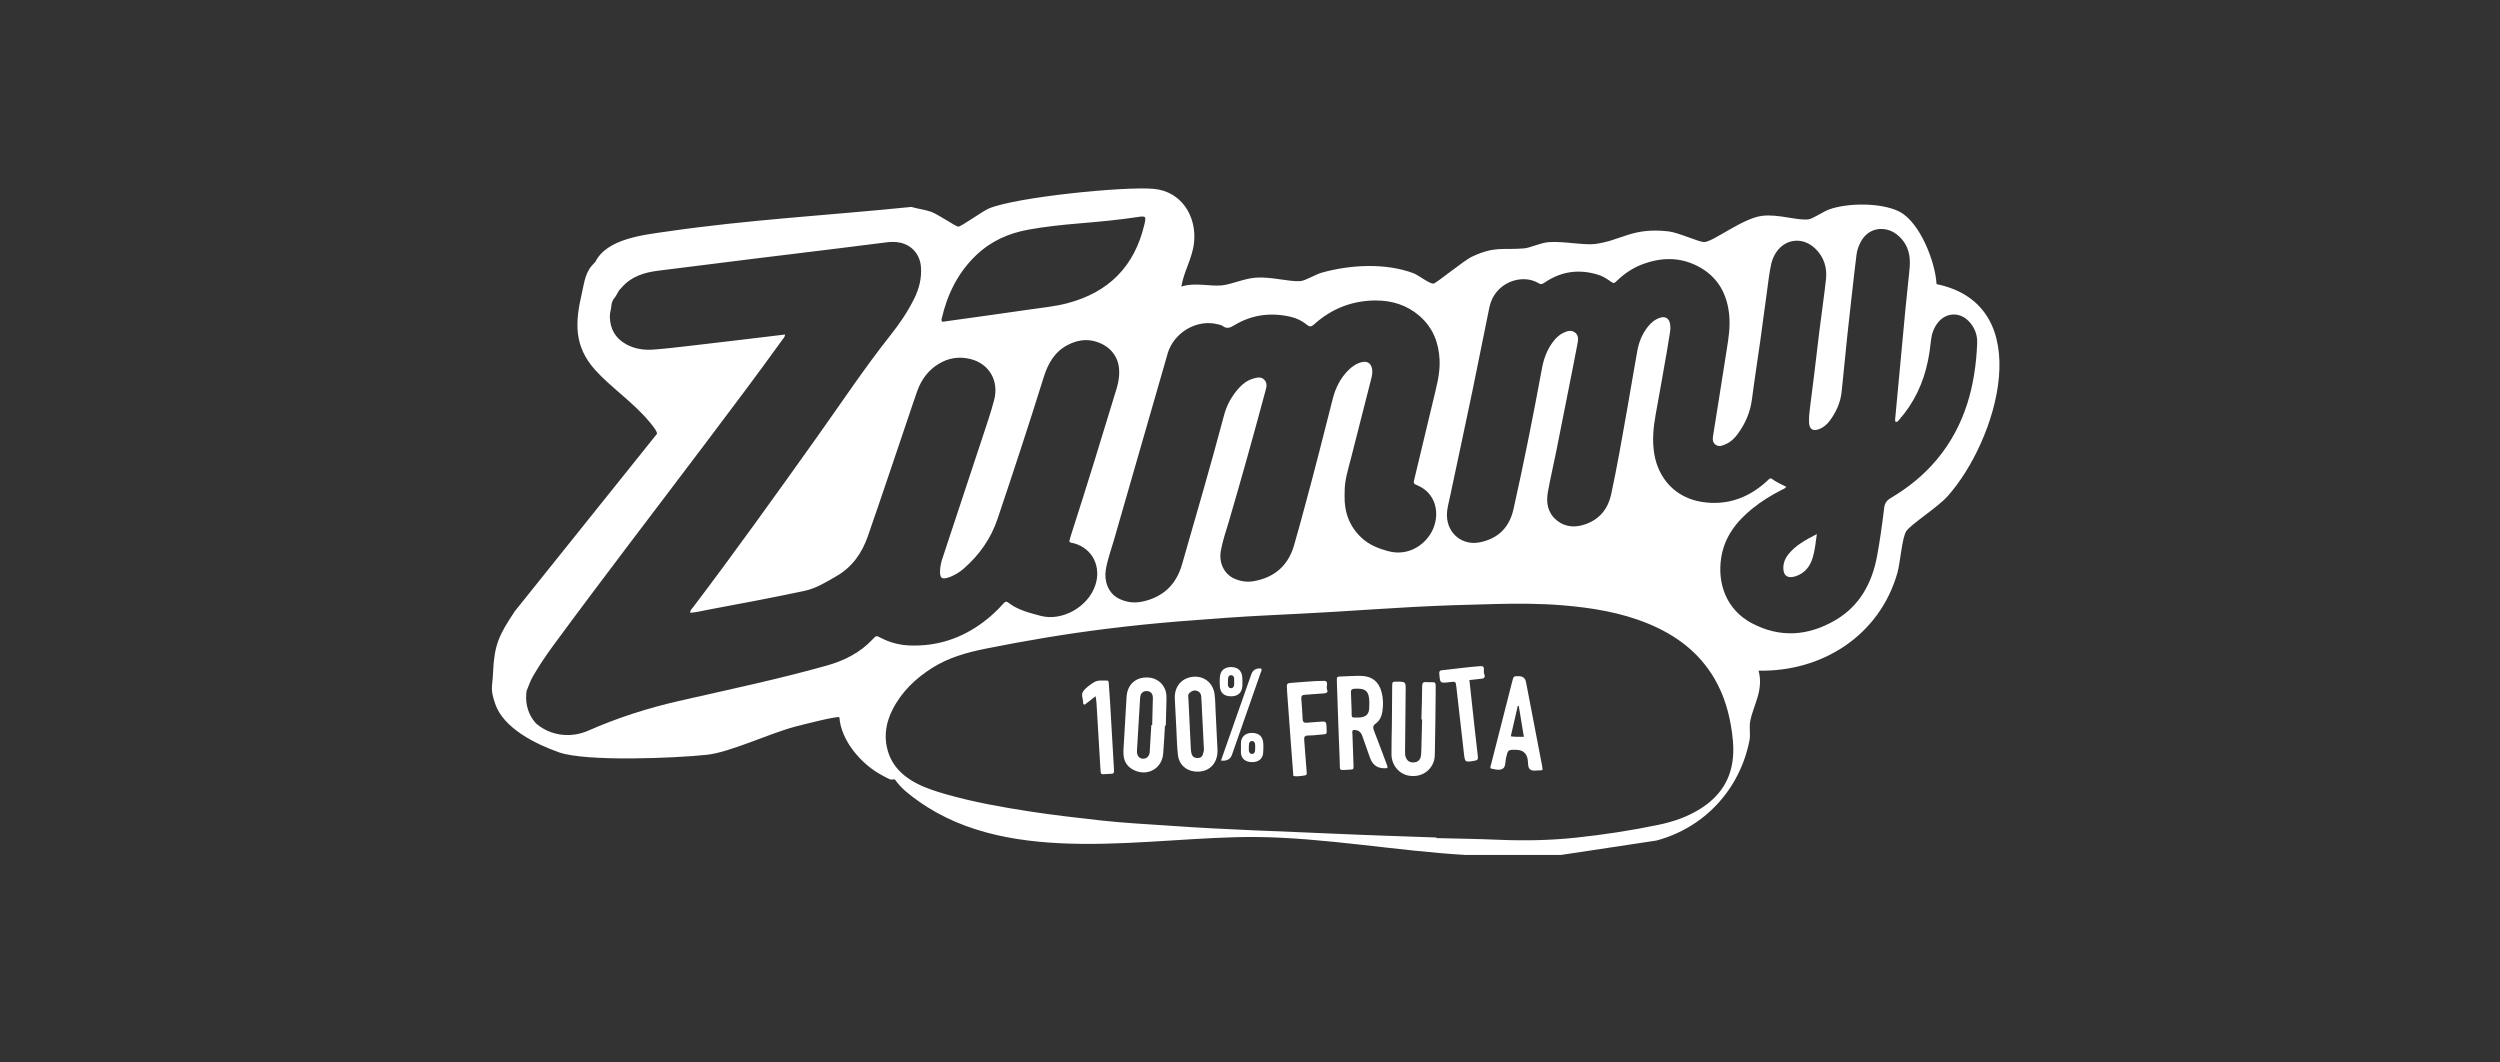 <?xml version="1.0" encoding="UTF-8"?>
<svg id="Capa_1" data-name="Capa 1" xmlns="http://www.w3.org/2000/svg" viewBox="0 0 200 85">
  <rect x="0" y="0" width="200" height="85" fill="#333333" stroke="none"/>
  <defs>
    <style>
      .cls-1 {
        fill: #fff;
      }
    </style>
  </defs>
  <path class="cls-1" d="M100.194,58.631c-.618-.017-.955.388-.917.903.006.081-.003.164-.005.246.003,0,.007,0,.01,0-.004.147-.019.296-.009.442.03.465.347.734.865.748.513.013.863-.246.91-.697.025-.244.024-.491.019-.737-.012-.58-.317-.889-.873-.905ZM100.416,59.766c-.004.143-.004.176-.006.208-.01.175-.05.351-.266.337-.17-.011-.239-.157-.238-.322.001-.164-.005-.329.018-.49.017-.121.109-.216.233-.22.156-.005.232.108.248.252.013.114.009.229.009.234Z"/>
  <path class="cls-1" d="M100.905,53.485q-.612-.076-.805.47c-.359,1.02-.718,2.041-1.077,3.062-.445,1.267-.89,2.535-1.345,3.831q.688.076.876-.457c.764-2.182,1.528-4.363,2.29-6.545.041-.117.126-.229.059-.361Z"/>
  <path class="cls-1" d="M105.905,54.468c-.9.004-1.8.111-2.7.17-.215.014-.28.123-.255.322.016.13.009.262.019.393.098,1.358.197,2.716.298,4.073.065.881.134,1.762.201,2.65.27.059.512.014.754-.017.333-.044.331-.046.304-.394-.063-.818-.12-1.636-.189-2.453-.02-.234.02-.372.299-.37.278.002.557-.027.834-.057.803-.087.663.077.645-.769-.005-.234-.106-.312-.338-.289-.408.041-.819.045-1.227.09-.241.026-.328-.068-.34-.29-.03-.54-.056-1.081-.105-1.62-.022-.243.071-.314.296-.326.508-.028,1.014-.085,1.521-.111.217-.011.338-.112.245-.298-.116-.234.202-.706-.262-.704Z"/>
  <path class="cls-1" d="M109.937,58.498c-.097-.249-.146-.43.126-.621.321-.225.474-.587.53-.969.074-.506.071-1.015-.059-1.516-.222-.855-.775-1.307-1.665-1.322-.508-.009-1.017.028-1.525.045-.407.014-.408.015-.395.407.074,2.116.138,4.232.228,6.348.036.852-.121.747.789.702.329-.016.327-.03.314-.389-.03-.804-.06-1.607-.083-2.411-.004-.123-.054-.26.049-.367q.554-.052.732.453c.207.588.416,1.175.622,1.763q.336.958,1.392.824c.022-.147-.029-.233-.063-.324-.33-.875-.652-1.752-.992-2.623ZM109.542,56.411s-.001,0-.002,0c-.003.115.004.231-.011.344-.046.347-.21.532-.544.614-.095.023-.195.032-.292.033-.681.008-.54.032-.561-.541-.018-.475-.031-.951-.057-1.426-.011-.211.025-.32.282-.336.892-.056,1.173.182,1.19,1.066.002.082-.004.164-.006.246Z"/>
  <path class="cls-1" d="M98.471,55.704c.557.006.871-.27.916-.806.007-.082.005-.164.009-.327-.004-.099.002-.281-.02-.459-.059-.479-.373-.742-.875-.748-.501-.006-.841.252-.9.722-.034.275-.032.558-.012.835.038.517.345.778.883.783ZM98.242,54.302c.007-.168.091-.297.261-.285.166.012.238.148.233.316-.002.081-.004.162-.006.243h.008c-.001.049-.003.097-.004.146-.001.182-.064.339-.267.331-.169-.007-.238-.148-.236-.313.001-.146.004-.292.01-.437Z"/>
  <path class="cls-1" d="M88.802,56.109c-.028-.475-.063-.95-.099-1.425-.007-.094-.005-.237-.121-.236-.357.002-.744-.064-1.056.129-.331.205-.678.446-.89.758-.161.237.02.605.019.916,0,.045.004.101.123.124.246-.192.523-.409.869-.68.032.23.062.373.071.517.102,1.688.199,3.377.302,5.065.051.841-.02.644.722.633.392-.006.396-.025.372-.441-.102-1.787-.206-3.573-.312-5.36Z"/>
  <path class="cls-1" d="M91.892,54.205c-1.004-.075-1.702.529-1.766,1.543-.076,1.194-.142,2.388-.209,3.583-.019.343-.055.688-.036,1.03.036.658.401,1.097,1.008,1.322,1.04.386,2.073-.273,2.165-1.383.062-.751.097-1.504.144-2.257.022,0,.045.001.067.002.018-.704.037-1.408.054-2.113.003-.114,0-.23-.01-.343-.073-.767-.647-1.327-1.415-1.384ZM92.226,55.988c-.016.672-.034,1.345-.051,2.017-.023,0-.046-.001-.069-.002-.04.672-.08,1.343-.121,2.015-.005.082-.003.166-.02.245-.06.271-.27.442-.52.434-.281-.009-.465-.197-.486-.513-.009-.13.006-.262.014-.393.073-1.245.147-2.49.223-3.735.009-.147.011-.299.053-.438.072-.233.299-.36.542-.33.241.03.387.169.428.407.016.096.011.196.008.294Z"/>
  <path class="cls-1" d="M97.163,55.517c-.122-.882-.83-1.445-1.682-1.377-.898.072-1.495.722-1.499,1.634,0,.115.007.229.013.344.037.72.073,1.441.111,2.161.038.704.049,1.411.125,2.11.081.754.627,1.258,1.356,1.331,1.082.109,1.823-.58,1.814-1.687-.052-1.064-.102-2.129-.156-3.193-.022-.442-.022-.887-.083-1.324ZM96.23,60.337c-.065.244-.227.302-.437.306-.22.004-.385-.102-.457-.306-.048-.136-.063-.288-.07-.434-.068-1.324-.134-2.649-.192-3.974-.007-.168-.074-.353.097-.503.173-.151.349-.233.58-.161.215.067.327.228.346.434.034.358.04.719.058,1.079.052,1.046.104,2.093.156,3.129.021.161-.042.291-.08.431Z"/>
  <path class="cls-1" d="M154.923,22.728c-.094-1.792-1.343-4.979-2.987-5.805-1.426-.716-4.104-.71-5.609-.167-.473.171-1.299.754-1.663.793-.953.1-2.367-.437-3.689-.283-1.551.18-3.953,2.101-4.638,2.099-.439-.001-2.066-.767-2.86-.856-2.944-.329-3.736.733-5.883,1.011-.854.111-2.59-.242-3.697-.148-.735.063-1.457.459-1.988.501-1.718.138-2.315-.198-4.138.655-.692.324-2.89,2.161-3.103,2.162-.342.002-1.177-.676-1.592-.832-2.245-.843-5.071-.68-7.341-.044-.497.139-1.307.65-1.72.678-.883.06-2.334-.373-3.564-.279-.95.073-1.936.544-2.722.619-.955.091-2.173-.258-3.221.097.196-1.22.877-2.25,1.014-3.511.231-2.127-1.016-4.113-3.228-4.31-2.386-.212-11.034.665-13.186,1.571-.519.219-2.199,1.453-2.452,1.453-.179,0-1.64-1.006-2.18-1.193-.49-.17-1.065-.233-1.569-.385-6.452.657-13.059,1.022-19.495,1.96-1.894.276-4.882.565-5.798,2.461-.81.737-.844,1.535-1.066,2.487-.544,2.335-.647,4.219,1.062,6.131,1.222,1.367,3.108,2.642,4.357,4.168.164.2.623.73.591.947l-11.379,14.2c-1.27,1.92-1.635,2.653-1.736,4.925-.052,1.178-.248,1.238.178,2.487.663,1.945,3.244,3.214,5.102,3.867,2.176.766,9.304.469,11.838.195,1.841-.199,4.95-1.688,7-2.236.48-.128,3.457-.897,3.591-.762.13,1.884,1.767,3.761,3.375,4.619.222.118.482.271.711.355.091.033.263-.033.355,0,.491.714,1.2,1.247,1.898,1.743,7.519,5.339,18.448,2.798,26.965,2.859,5.407.039,11.375,1.124,16.786,1.436.234.013.476-.009.711,0h6.927l7.639-1.153c3.856-1.036,6.671-4.097,7.44-8.012.095-.481-.038-1.016.06-1.539.232-1.244,1.094-2.468.668-4.038,5.115.098,9.675-2.826,11.103-7.813.233-.814.372-2.868.723-3.362.396-.557,2.481-1.879,3.277-2.762,3.927-4.357,7.347-15.283-.869-16.99ZM93.398,28.317c.492-1.715,2.351-2.817,4.041-2.37.126.033.27.054.369.129.353.269.627.131.964-.072,1.388-.834,2.891-1.021,4.46-.665.482.109.936.324,1.319.642.23.191.364.158.576-.032,1.4-1.26,3.054-1.909,4.935-1.911,1.3-.001,2.495.367,3.498,1.237,1.072.929,1.543,2.137,1.607,3.524.051,1.099-.254,2.146-.503,3.199-.499,2.107-1.01,4.211-1.512,6.316-.089.372-.082.377.262.524,1.413.601,1.805,2.162,1.224,3.493-.493,1.13-1.864,2.236-3.615,1.754-.755-.208-1.463-.488-2.05-1.019-1.017-.92-1.44-2.087-1.407-3.439.002-.082.004-.164.006-.246-.016-.951.284-1.845.514-2.75.527-2.083,1.064-4.163,1.591-6.247.076-.3.151-.605.077-.923-.091-.395-.359-.58-.76-.499-.433.088-.787.324-1.097.627-.667.65-1.061,1.454-1.285,2.345-.711,2.815-1.426,5.629-2.187,8.431-.297,1.092-.586,2.187-.905,3.273-.477,1.625-1.575,2.569-3.237,2.858-.531.092-1.051.011-1.541-.207-.811-.361-1.246-1.268-1.077-2.221.143-.811.42-1.585.65-2.372,1.006-3.432,1.968-6.876,2.894-10.33.009-.032.013-.065.023-.096.101-.307.163-.624-.082-.883-.269-.285-.616-.184-.927-.089-.449.137-.818.414-1.128.765-.553.624-.956,1.334-1.169,2.142-1.056,3.997-2.224,7.962-3.362,11.936-.467,1.631-1.504,2.615-3.14,2.979-.658.146-1.303.076-1.916-.23-.879-.44-1.187-1.445-1.046-2.304.133-.813.422-1.584.649-2.372,1.428-4.966,2.865-9.93,4.29-14.896ZM75.337,25.48c.453-1.943,1.299-3.676,2.76-5.068,1.176-1.122,2.593-1.756,4.182-2.042,1.357-.245,2.725-.387,4.097-.502,1.552-.13,3.103-.273,4.644-.507.642-.097.685-.063.532.592-.783,3.357-2.861,5.444-6.187,6.311-.971.253-1.968.347-2.956.491-2.286.334-4.576.646-6.864.967-.062.009-.124.042-.186-.009-.058-.071-.041-.156-.023-.233ZM58.266,20.004l-.015.033s-.018-.031-.018-.031c0,0,.033-.002.033-.002ZM70.477,51.034c-.374-.195-.379-.197-.651.096-1.017,1.094-2.3,1.728-3.713,2.124-3.901,1.094-7.866,1.925-11.813,2.827-2.496.57-4.919,1.35-7.254,2.377-1.353.595-2.938.422-4.082-.514-.007-.006-.014-.012-.022-.018-.048-.04-.091-.084-.131-.131-.531-.619-.777-1.438-.712-2.251.007-.087.016-.174.026-.261.162-.41.304-.827.529-1.211.474-.808.989-1.588,1.543-2.342,4.003-5.451,8.13-10.809,12.199-16.21,2.074-2.753,4.154-5.501,6.164-8.302.096-.134.235-.253.249-.457-1.107.133-2.18.264-3.253.391-1.497.178-2.995.358-4.493.529-.928.106-1.857.217-2.788.285-.761.055-1.509-.049-2.191-.431-.845-.473-1.268-1.193-1.297-2.167-.011-.352.12-.677.136-1.018.004-.021.007-.041.01-.062.019-.051.037-.102.049-.156.037-.061.069-.124.093-.191.002-.002.004-.004.006-.006.216-.22.299-.515.486-.756.006-.008.02-.022.028-.032.022-.023.045-.045.068-.071.023-.024.056-.057.079-.084.773-.893,1.815-1.198,2.929-1.339,2.57-.326,5.141-.647,7.712-.965,2.294-.284,4.59-.56,6.885-.843,1.204-.148,2.408-.303,3.612-.454.394-.049.79-.059,1.176.031.914.214,1.529.944,1.614,1.886.082.91-.128,1.758-.528,2.57-.518,1.052-1.174,2.017-1.898,2.93-2.093,2.641-3.954,5.447-5.907,8.188-3.239,4.547-6.487,9.088-9.857,13.541-.105.138-.262.253-.27.484.515-.033,1.005-.165,1.5-.256,2.547-.473,5.092-.952,7.626-1.49.954-.202,1.756-.71,2.581-1.184,1.264-.726,2.041-1.848,2.505-3.181,1.101-3.16,2.158-6.336,3.234-9.505.248-.73.482-1.465.748-2.188.321-.871.856-1.588,1.652-2.085.806-.503,1.681-.641,2.599-.406,1.486.38,2.281,1.744,1.874,3.284-.263.998-.602,1.977-.925,2.958-1.067,3.24-2.142,6.477-3.214,9.716-.095.286-.16.583-.182.884-.052.705.138.842.808.58.4-.157.769-.385,1.092-.667,1.24-1.084,2.165-2.399,2.689-3.955,1.273-3.777,2.518-7.564,3.706-11.37.332-1.064.858-1.998,1.882-2.545.962-.514,1.95-.55,2.915-.018.656.362,1.115,1.017,1.208,1.761.073.585-.002,1.145-.171,1.702-1.2,3.956-2.416,7.906-3.684,11.841-.045.14-.078.283-.114.419.099.128.245.109.365.142,1.584.443,2.179,1.957,1.729,3.335-.587,1.797-2.704,2.93-4.392,2.472-.907-.246-1.815-.461-2.573-1.052-.183-.143-.28-.064-.403.076-.479.544-1.009,1.034-1.589,1.469-1.742,1.309-3.7,1.957-5.881,1.88-.81-.029-1.589-.225-2.315-.604ZM138.551,61.201c-.294,1.504-1.161,2.616-2.429,3.442-1.063.692-2.242,1.093-3.469,1.348-2.169.452-4.358.786-6.561,1.02-2.061.219-4.127.259-6.199.171-1.657-.071-3.317-.091-4.976-.134,0-.016,0-.031.001-.047-2.708-.099-5.418-.179-8.125-.303-4.364-.199-8.732-.32-13.091-.632-1.884-.135-3.771-.219-5.649-.432-1.875-.213-3.75-.422-5.616-.709-2.255-.346-4.498-.743-6.696-1.367-.806-.229-1.607-.479-2.356-.858-1.21-.613-2.113-1.512-2.425-2.875-.244-1.065-.047-2.09.444-3.057.727-1.433,1.844-2.5,3.189-3.346,1.3-.818,2.744-1.222,4.236-1.523,3.217-.65,6.451-1.191,9.708-1.596,1.904-.236,3.814-.434,5.727-.588,2.454-.198,4.909-.382,7.369-.5,1.689-.081,3.378-.169,5.066-.268,2.114-.124,4.226-.277,6.34-.389,2.181-.116,4.364-.186,6.548-.236,1.791-.041,3.582-.048,5.368.098,2.379.195,4.725.568,6.95,1.493,2.213.921,4.047,2.298,5.268,4.405.778,1.342,1.189,2.802,1.393,4.33.114.852.149,1.706-.016,2.55ZM154.949,36.759c-1.042,1.252-2.292,2.255-3.686,3.081-.323.191-.483.402-.53.796-.155,1.286-.331,2.572-.567,3.845-.4,2.156-1.383,3.984-3.323,5.125-2.172,1.277-4.451,1.449-6.711.243-1.997-1.065-2.759-3.125-2.438-5.219.256-1.673,1.219-2.91,2.493-3.942.717-.581,1.5-1.061,2.32-1.484.127-.066.277-.099.395-.258-.392-.205-.8-.368-1.145-.636-.102-.079-.181-.034-.258.04-.083.08-.166.159-.252.236-1.461,1.294-3.164,1.871-5.095,1.568-2.119-.332-3.487-1.87-3.813-3.855-.175-1.068-.072-2.125.122-3.181.302-1.645.589-3.293.878-4.941.096-.549.18-1.101.269-1.651.032-.196.031-.393.002-.589-.067-.455-.376-.661-.81-.518-.401.132-.716.395-.976.724-.447.567-.711,1.219-.838,1.922-.284,1.582-.547,3.168-.826,4.751-.396,2.245-.786,4.492-1.264,6.721-.242,1.131-.895,1.971-2.001,2.381-.831.308-1.661.285-2.373-.306-.704-.584-.846-1.391-.693-2.242.194-1.081.448-2.151.664-3.229.445-2.219.883-4.439,1.322-6.66.13-.66.249-1.322.383-1.981.069-.337.099-.674-.202-.902-.299-.226-.628-.116-.932.031-.364.176-.639.458-.872.781-.44.611-.693,1.297-.83,2.034-.698,3.774-1.442,7.539-2.282,11.284-.328,1.462-1.22,2.362-2.698,2.658-1.38.277-2.575-.682-2.626-2.089-.02-.552.141-1.072.253-1.6.589-2.792,1.192-5.581,1.774-8.375.468-2.248.903-4.502,1.371-6.75.413-1.983,2.606-2.722,3.928-1.918.228.139.348.046.518-.069,1.325-.895,2.755-1.075,4.273-.599.332.104.625.286.909.485.322.226.328.228.603-.037.575-.554,1.227-.992,1.972-1.277,1.511-.578,3.022-.615,4.481.146,1.597.833,2.357,2.232,2.505,3.981.076.904-.062,1.801-.207,2.695-.226,1.392-.44,2.787-.659,4.18-.135.859-.27,1.718-.411,2.576-.052.315-.114.644.196.854.281.189.573.047.841-.077.383-.176.676-.47.919-.802.6-.82.997-1.721,1.129-2.744.204-1.578.453-3.15.674-4.725.182-1.3.344-2.602.529-3.902.104-.73.176-1.466.335-2.188.057-.259.147-.505.27-.738.683-1.301,2.206-1.549,3.266-.522.698.676.957,1.526.851,2.472-.156,1.386-.357,2.766-.53,4.15-.147,1.172-.279,2.346-.422,3.519-.103.847-.208,1.693-.32,2.539-.054.408-.098.817-.08,1.228.024.55.314.725.824.522.364-.145.642-.395.866-.707.487-.678.824-1.423.914-2.257.16-1.485.292-2.973.45-4.457.188-1.762.392-3.522.591-5.283.048-.424.098-.848.155-1.27.047-.344.162-.668.323-.976.652-1.255,2.027-1.294,2.888-.623.627.489.975,1.139,1.04,1.937.035.429-.01.855-.056,1.278-.203,1.876-.387,3.755-.554,5.635-.169,1.896-.355,3.791-.531,5.687-.014.155-.05.315.003.463.176.026.228-.093.299-.174,1.19-1.35,1.928-2.923,2.29-4.677.113-.546.192-1.098.249-1.654.053-.511.216-.993.536-1.41.646-.842,1.754-.902,2.488-.138.47.49.7,1.097.674,1.749-.135,3.425-.976,6.615-3.223,9.315Z"/>
  <path class="cls-1" d="M143.058,44.359c-.229.29-.372.616-.391.987-.035.695.327.971.987.752.753-.249,1.172-.81,1.379-1.54.159-.564.22-1.149.315-1.831-.902.466-1.706.893-2.29,1.633Z"/>
  <path class="cls-1" d="M114.11,54.567c-.255-.02-.335.064-.336.327-.005.885-.039,1.771-.062,2.656.019,0,.039.001.058.002-.02.787-.039,1.574-.062,2.361-.006.196-.004.396-.039.588-.057.311-.279.485-.583.494-.326.01-.52-.128-.632-.437-.052-.143-.052-.289-.05-.437.016-1.624.03-3.247.048-4.871.008-.713.013-.713-.686-.717-.384-.002-.389-.002-.393.405-.01,1.017-.012,2.033-.023,3.05-.008.787-.04,1.575-.032,2.362.008.87.613,1.581,1.415,1.708.887.14,1.673-.31,1.96-1.118.096-.269.092-.548.097-.826.024-1.591.057-3.182.064-4.773.005-.969.059-.712-.744-.774Z"/>
  <path class="cls-1" d="M122.426,56.358c-.114-.596-.229-1.191-.344-1.786q-.09-.464-.551-.475c-.438-.011-.443-.012-.551.41-.565,2.207-1.129,4.415-1.688,6.623-.029.116-.121.326-.011.351.326.073.707.181.96,0,.218-.157.174-.541.239-.826.154-.685.152-.686.835-.668q.773.02.901.769c.046.272-.01.624.184.79.213.183.566.064.858.082.03.002.062-.015.146-.036-.011-.111-.013-.21-.032-.305-.314-1.642-.63-3.284-.946-4.926ZM120.863,58.904c.187-.816.372-1.62.557-2.424.027-.002.055-.004.082-.007.133.805.265,1.609.407,2.47-.402.004-.726.016-1.045-.04Z"/>
  <path class="cls-1" d="M118.448,53.288c-1.031.077-2.056.222-3.085.329-.203.021-.232.113-.218.291.06.758.056.759.835.661.016-.002.033-.004.049-.006.417-.046.429-.048.478.378.205,1.761.402,3.522.601,5.284.087.771.084.764.854.634.223-.038.296-.103.267-.346-.166-1.385-.313-2.773-.465-4.159-.07-.635-.138-1.269-.212-1.948.379-.043.687-.08.996-.111.296-.03.242-.264.182-.404-.088-.205.139-.633-.283-.601Z"/>
</svg>